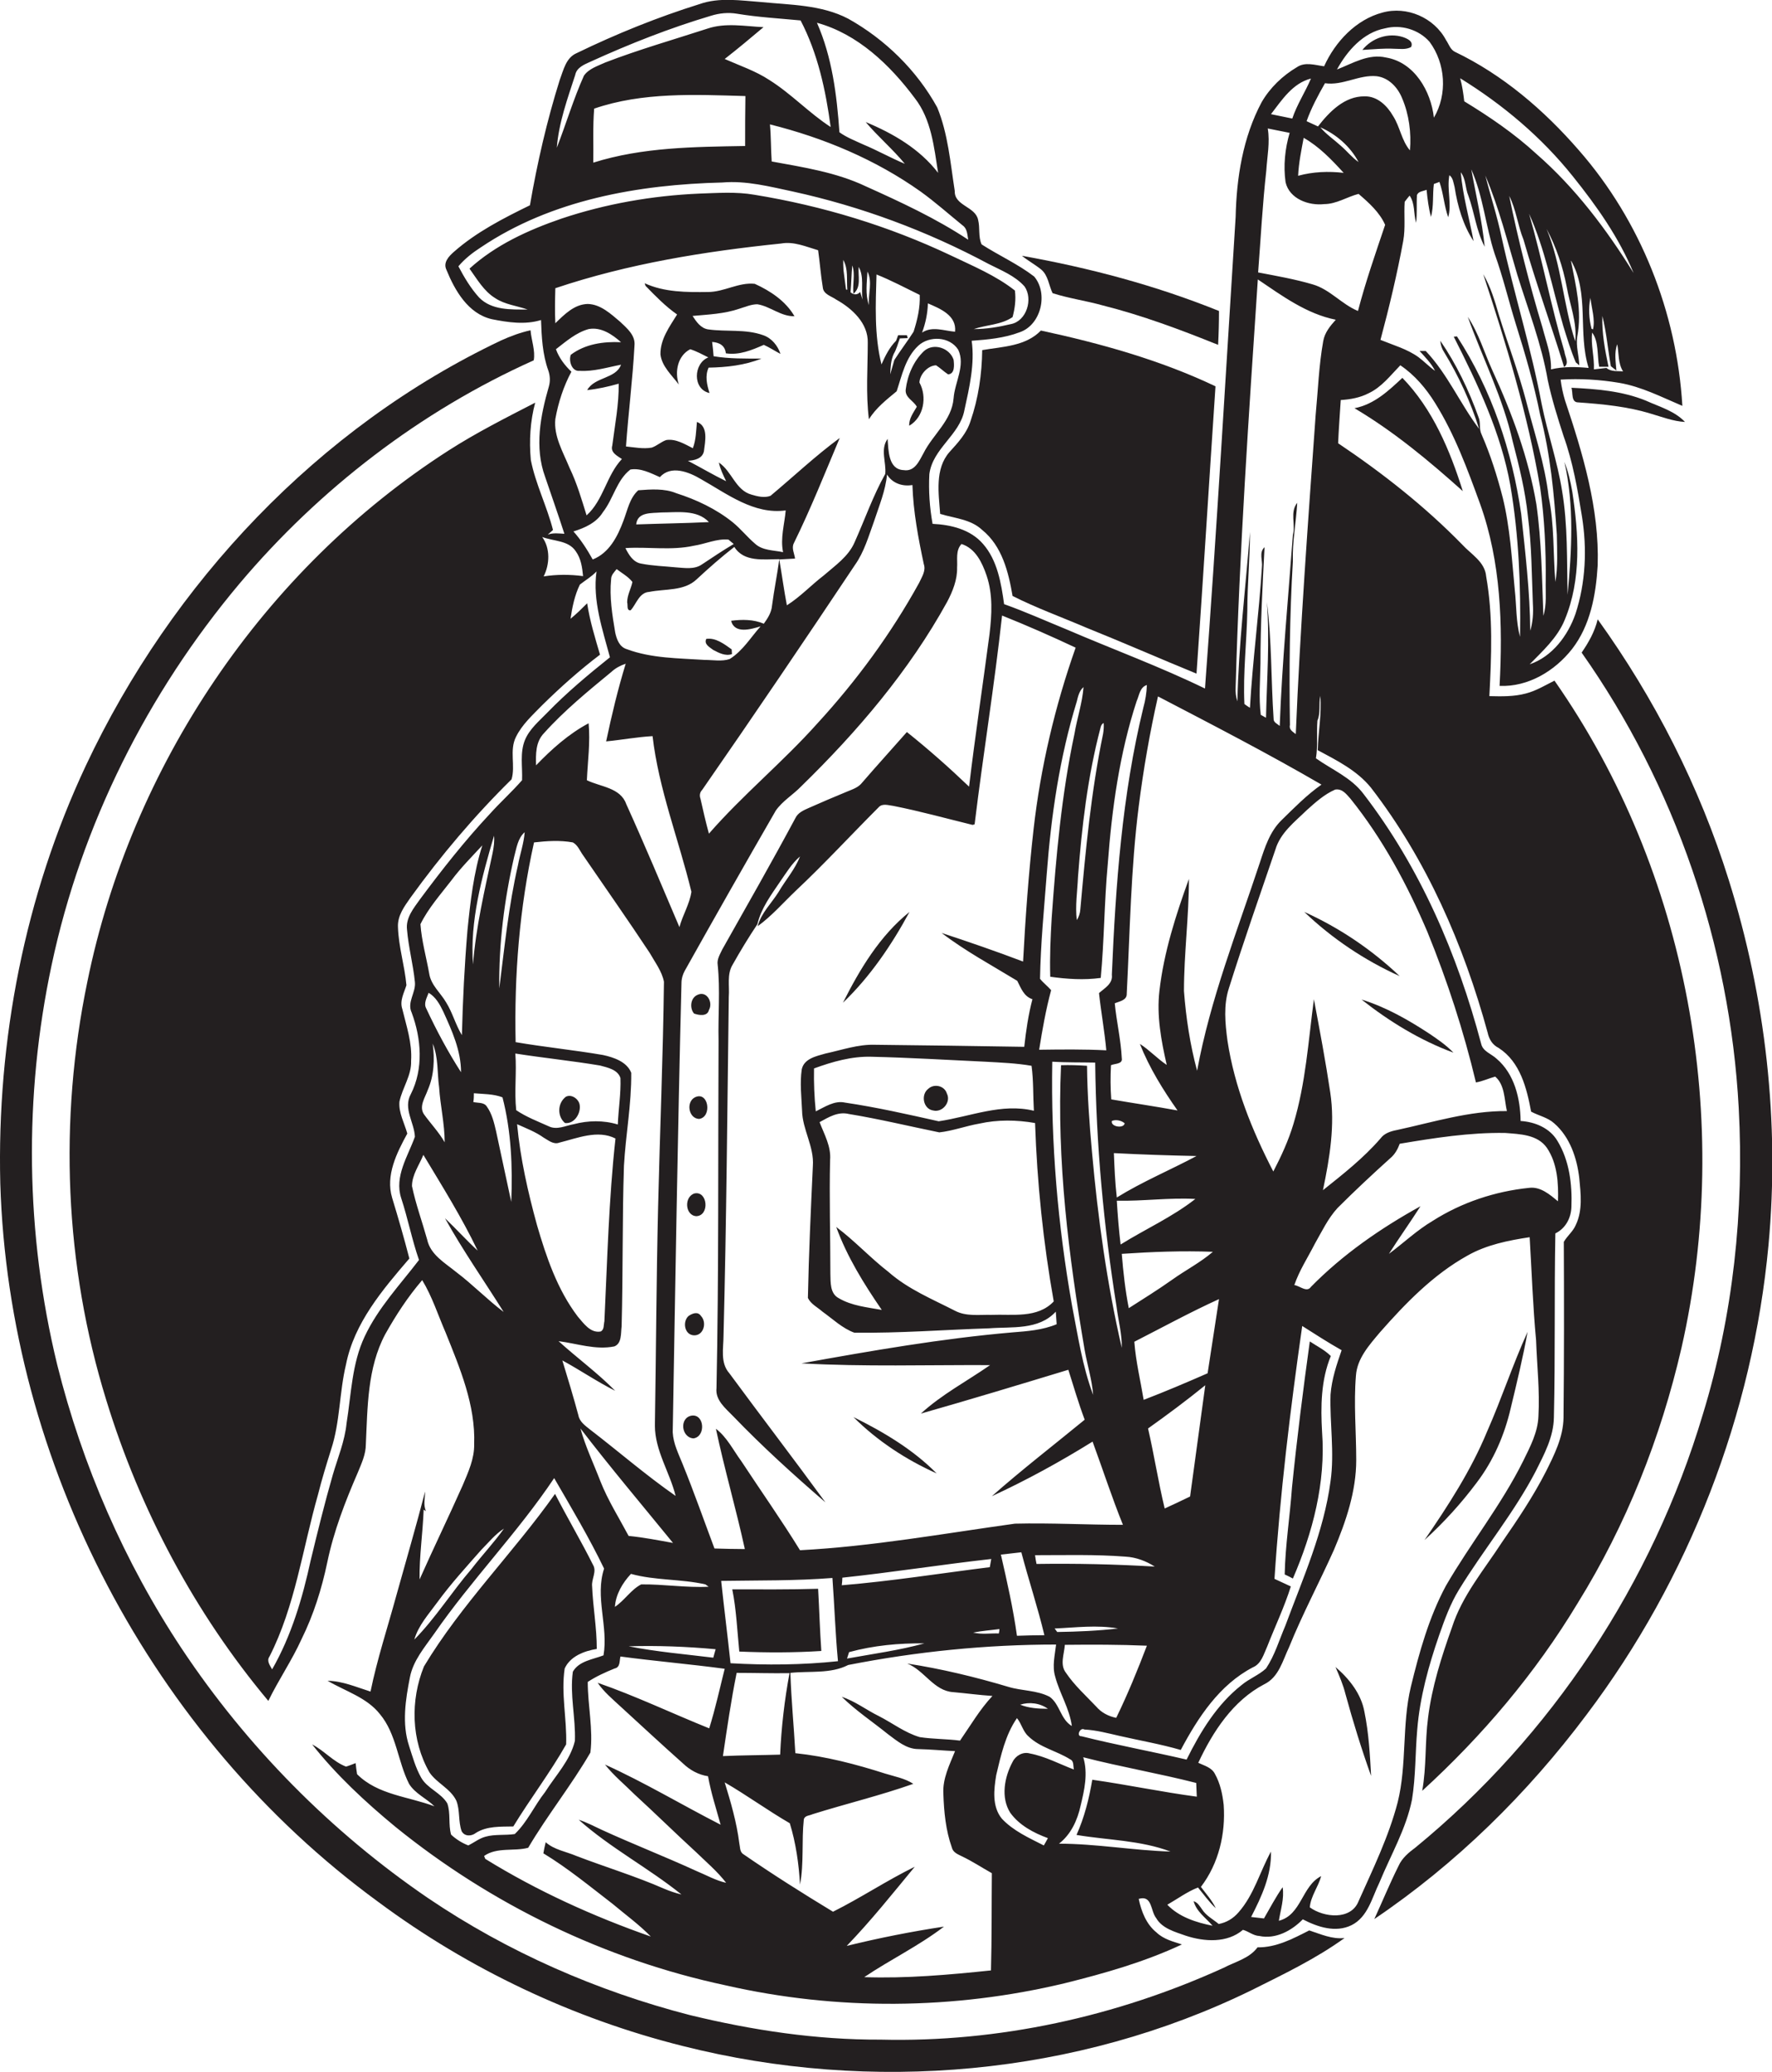 <?xml version="1.0" encoding="utf-8"?>
<!-- Generator: Adobe Illustrator 19.2.0, SVG Export Plug-In . SVG Version: 6.00 Build 0)  -->
<svg version="1.1" id="Layer_1" xmlns="http://www.w3.org/2000/svg" xmlns:xlink="http://www.w3.org/1999/xlink" x="0px" y="0px"
	 viewBox="0 0 606.9 709.5" enable-background="new 0 0 606.9 709.5" xml:space="preserve">
<g>
	<path fill="#231F20" d="M483.6,616.3c1.3-8,1.1-16,1.8-24c0.9-11.1,3.9-21.9,7.5-32.3c1.9-5.4,3.8-10.7,6.8-15.6
		c8.4-13.7,18.8-26.2,26.3-40.6c2.9-5.8,6.1-11.7,6.2-18.4c0.5-21,0.1-42,0.5-63c3.5-1.7,5.4-5.3,5.5-9.1c0.3-7.7-0.7-15.9-4.8-22.6
		c-2.6-4.4-7.7-6.5-12.6-6.8c-0.1-7.7-2.1-16.1-8.2-21.3c-1.8-1.7-4.7-2.5-5.3-5.1c-8.1-30.6-20.9-60.4-40.3-85.6
		c-4.2-5.6-10.8-8.3-16.3-12.2c0.7-4.3,0.2-8.6,0.5-12.9c1.2-2.7,0.4-5.7,1-8.5c0.5,6.2-0.7,12.4-0.9,18.6
		c6.5,3.5,13.4,6.9,18.2,12.8c19.1,24.7,31.8,53.9,40,83.9c0.5,2.3,1.6,4.2,3.8,5.3c7.4,4.8,9.6,13.8,11.1,21.8c2.6,1.4,5.7,2,7.9,4
		c5.4,4.7,7.8,11.9,8.6,18.8c0.5,5.3,1.2,11-1.2,16c-0.9,2.2-2.9,3.7-4.1,5.8c0.1,20.1,0.1,40.1-0.1,60.2
		c-0.1,6.7-3.2,12.8-6.1,18.6c-4.3,8.4-9.6,16.3-15,24.1c-6.1,9.4-13.6,18.2-17.1,29.1c-3.6,10.1-6.9,20.4-8.2,31
		c-1.1,8.3-0.5,16.7-2,25c20.6-18.8,38.8-40.3,53.2-64.2c16.7-26.9,28.5-56.7,35.6-87.5c17.7-77.8,2.3-163-43.5-228.5
		c-3.2,1.6-6.3,3.5-9.8,4.4c-4.1,1.1-8.3,1-12.5,0.9c0.7-13.6,1.3-27.5-1.1-41c-0.4-5-5.2-7.6-8.2-10.9
		c-12.8-13.1-27.3-24.5-42.5-34.7c0.2-4.9,0.6-9.9,0.9-14.8c3.3-0.2,6.6-0.8,9.5-2.3c4.5-2.1,7.5-6.1,10.9-9.6
		c4.9,3.3,8.8,7.9,11.9,12.9c6.7,10.7,11.1,22.7,15.4,34.5c7.2,20,7.8,41.5,6.7,62.4c9.8,0.4,18.9-5.1,24.8-12.6
		c6.3-8.1,8.2-18.6,8.8-28.7c0.6-19.4-5.1-38.3-11.2-56.5c-0.7-2.3-1.2-4.7-1.5-7.1c6.7-0.4,13.4,0,20,1.1
		c7.7,1.3,14.6,4.9,21.7,7.9c-1.9-32-14.3-63.4-35.5-87.6c-11.9-13.7-26-25.8-42.5-33.7c-1.5-0.8-2-2.6-2.9-3.9
		C491.2,6,481.8,2,473.5,4.3c-9.1,2.4-16.2,10-20,18.4c-3.1-0.4-6.5-1.6-9.3,0.3c-4.9,2.9-9.2,7-12.1,12c-6.4,12-8.6,25.8-8.9,39.3
		c-3.4,53.8-6.5,107.7-10.5,161.5c-15.4-7.5-31.5-13.4-47.3-20.2c-7.1-2.9-14.2-6.1-21.5-8.7c-1-7.2-2.3-15-7.2-20.6
		c-4.3-5-11-6.6-17.3-6.9c-1-5.6-1.4-11.3-1.1-17c1.1-8.8,10.4-13.4,12-21.9c1.7-7.8,3.6-15.8,2.5-23.8c5.5-0.4,11.1-0.9,16.4-2.9
		c7.4-2.5,9.9-13.3,5-19.1c-5.6-4.3-12.1-7.2-18-11c-1.2-2.6-0.5-5.7-1.2-8.4c-0.9-4.6-8.2-4.8-8-9.9c-1.5-9.6-2.3-19.6-6-28.6
		c-7-12.7-17.8-23.3-30.5-30.4c-9.2-4.8-19.8-4.7-29.8-5.7c-7-0.5-14.3-1.7-21.1,0.7c-14.4,4.5-28.5,10.2-42.1,16.8
		c-3.7,1.6-4.5,5.8-5.8,9.2c-4.4,14-7.7,28.4-10.2,42.9c-9.2,4.5-18.4,9.2-26.1,16c-1.7,1.5-3.7,3.6-2.5,6.1
		c2.9,7.1,7.4,15,15.5,16.9c5.5,1.1,11.4,2,16.9,0.3c0.2,5.8,0.5,11.8,2.5,17.3c0.6,1.8,0.7,3.6,0.2,5.4c-2.9,10-5,20.9-1.3,31
		c2.2,6.5,4.5,13,6.6,19.5c-1.9-0.1-3.9-0.4-5.7,0.3c0.5-0.4,1.3-1.2,1.8-1.6c-2.1-8.2-6-15.8-7.6-24c-0.6-6.6-0.2-13.3,1.5-19.6
		c-10.1,5.2-20.2,10.3-29.7,16.4c-63.4,40.7-108.7,108.2-123.7,182c-9.8,47.3-7.8,97,6.5,143.2c11.5,37.5,30.3,72.9,55.5,103
		c3.5-7.2,8.1-13.9,11.4-21.2c4.1-8.3,6.9-17.2,8.8-26.3c2.2-10.6,6.1-20.7,10.4-30.6c1.3-3.2,2.8-6.3,2.8-9.8
		c0.6-12.7,0.5-26.1,6.6-37.6c3.7-6.6,7.8-12.9,12.7-18.6c3.4,5.6,5.4,11.9,8,17.9c4.9,12.2,10.3,24.9,9.8,38.3
		c0.1,4.9-2,9.5-3.9,14c-4.8,10.8-10,21.5-14.8,32.3c-0.1-8,1.1-15.9,1.4-23.9l0.8,0.5c-1-2.1-0.3-4.5-0.3-6.7
		c-3.1,11.9-6.5,23.6-9.8,35.4c-3,11-6.6,21.9-8.9,33.1c-4.8-1.5-9.5-3.6-14.7-3.7c6.1,3.6,13.4,5.7,17.9,11.4
		c5.7,6.8,6.1,16.2,10,23.9c2.1,3.4,6,5,8.7,7.7c-9-3.4-19.4-3.9-26.5-11c-0.2-1.3-0.4-2.6-0.5-3.8c-1.1,0.4-2.2,0.9-3.3,1.2
		c-4.4-1.7-7.5-5.5-11.6-7.6c8.3,10.5,18.2,19.7,28.5,28.2c32.8,26.6,71.8,45.5,113.1,54.3c38.1,8.7,78.1,8.4,116.1-0.7
		c13.7-3.4,27.4-7.3,40.2-13.3c-3.1-1-6.3-1.8-8.7-4.1c-3.5-2.8-5.2-7.2-6.1-11.5c4.7-1.4,4,4.1,6,6.6c2.1,3.6,6.5,4.7,10.1,6
		c6.4,2.1,14.2,2.6,19.6-2c1.9,0.5,3.5,2,5.6,2.1c5.6,1.2,11.1-1.8,14.9-5.7c5,2.6,11.2,4.7,16.7,2c5.6-2.8,7-9.4,9.5-14.5
		C476.4,635.1,481.6,626.3,483.6,616.3z M529.8,393.1c3.6,5.3,4,12.1,3.8,18.3c-2.8-2.3-6-5.1-9.9-4.6c-11.7,1.2-23.1,5-33,11.3
		c-5.4,3.2-9.9,7.5-15,11.3c3.5-5.5,7.3-10.8,10.8-16.3c-13.6,7.5-26.6,16.5-37.5,27.6c-1.4,2.1-3.9-0.4-5.7-0.6
		c1.7-5,4.6-9.4,7-14.1c2.4-4.2,4.5-8.7,7.8-12.3c5.8-5.8,11.9-11.5,18-17c1.6-1.3,2.6-3.1,3.3-5c11.9-2,24-3.9,36.1-3.7
		C520.5,388.4,526.6,388.5,529.8,393.1z M455.7,507.3c-2.3,17.3-9.5,33.3-15.5,49.5c-2.1,4.9-3.6,10.1-6.6,14.6
		c-2.5,2.3-5.8,3.5-8.4,5.7c-8.4,6.6-14.1,16-18.8,25.5c-12-2.8-24.1-5-36-8c-1.9,0.1-0.5-3.2,1-2.3c4.1,0.2,8.1,1.3,12.1,2.2
		c7,1.6,14,2.8,20.9,4.8c5.9-11.1,13.2-22.3,24.7-28.3c2.9-1.2,3.7-4.5,4.9-7.1c2.7-6.9,5.9-13.6,8.1-20.6c-1.9-0.9-3.7-1.7-5.6-2.6
		c1.9-29,5.4-57.9,9.5-86.6c4.4,2.8,8.9,5.7,13.5,8.3c-1.7,4.9-3.4,9.9-3.8,15.2C455.4,487.4,457.1,497.4,455.7,507.3z M355,535.6
		c-0.2-1-0.4-2-0.5-3c10.3,0,20.7-0.3,31,0.5c3.6,0.2,7,1.5,10,3.4C382,535.7,368.5,535.4,355,535.6z M357.7,560
		c-3.2,0-6.3,0.1-9.4,0.2c-1.3-9.4-3.4-18.6-5.5-27.8c2.3-0.3,4.7-0.5,7-0.8C352.3,541.1,355.4,550.4,357.7,560z M371.5,462.4
		c0.9,5.1,2.5,10.1,2.9,15.3c-3.7-9.8-5.2-20.2-7.2-30.4c-4.9-27.6-7.3-55.7-6.8-83.7c4.9,0.3,9.8,0.2,14.7,0.3
		c0.3,28,2.9,55.9,7.3,83.5c0.6,4.8,1.9,9.4,1.8,14.2c-5.1-22.1-8.2-44.6-10.2-67.1c-0.9-9.8-1.6-19.6-1.7-29.5
		c-3-0.2-6-0.3-8.9-0.2C361.9,397.5,366,430.2,371.5,462.4z M302,448.6c-5-0.9-10.3-1.4-14.7-4c-3.1-1.6-2.8-5.5-2.9-8.4
		c0-13-0.4-25.9-0.1-38.9c0.4-4.7-2-8.8-3.6-13c3.1-1.7,6.3-3.7,10-2.8c10.4,1.7,20.7,4.2,31,6.3c4.6-0.5,9.1-2.2,13.7-3
		c6.3-1.4,12.8-1.3,19.1-0.2c0.7,20.5,2.8,40.9,6.4,61.1c-5.6,5.9-14.1,4.3-21.4,4.6c-4.1-0.1-8.6,0.6-12.4-1.4
		c-7.8-4-16.1-7.4-22.8-13.3c-6.2-4.8-11.6-10.7-17.9-15.4C290.1,430.4,295.9,439.7,302,448.6z M279.4,380.6
		c-0.5-4.9-0.7-9.8-0.6-14.7c6.3-2.3,12.9-4.2,19.7-4c13,0.3,26,1.1,39,1.7c5.3,0.3,10.6,0.5,15.8,1.4c0.7,5.1,0.5,10.3,0.8,15.4
		c-11-2.7-21.8,2-32.6,3.6c-10.7-2.4-21.3-4.8-32.1-6.4C285.8,376.8,282.5,379.1,279.4,380.6z M380.8,383.9c1.3-0.6,3.3-0.2,4.4,0.8
		C384.9,386.6,380.3,385.9,380.8,383.9z M409.8,395.9c-9,4.8-18.6,8.8-27.3,14.2c-0.6-5.1-0.8-10.2-1-15.2
		C391,395.4,400.4,395.7,409.8,395.9z M383.8,426.2c-0.6-5-1-10-1.3-15c9,0.2,17.9-1.1,26.9-0.6
		C401.5,416.8,392.3,420.9,383.8,426.2z M415.4,428.7c-4.3,3.7-9.4,6.3-14,9.6c-4.8,3.4-9.8,6.5-14.8,9.7
		c-1.2-6.1-1.9-12.4-2.4-18.6C394.6,428.7,405,428.3,415.4,428.7z M391.7,479.4c-1.1-6.6-2.7-13.2-3.2-19.9
		c9.6-4.9,19.1-10.1,29-14.6c-1.3,8.5-2.6,17-3.9,25.4C406.3,473.5,399,476.6,391.7,479.4z M412.8,474.4
		c-1.7,12.7-3.5,25.4-5.2,38.1c-2.9,1.4-5.8,2.8-8.7,4.1c-2.2-9.1-3.6-18.3-5.7-27.4C399.8,484.5,406.4,479.6,412.8,474.4z
		 M382.9,557.7c-6.9,0.8-13.8,1.1-20.8,1.2c-0.2-0.3-0.7-0.9-0.9-1.2C368.4,557.4,375.7,556.4,382.9,557.7z M364.7,563.3
		c9.4-0.1,18.7-0.1,28.1,0.3c-3.2,8.4-6.6,16.7-10.5,24.7c-2.6-0.5-5.1-1.8-6.8-3.8c-3.6-3.8-7.5-7.3-10.4-11.6
		C362.9,570.1,364.5,566.5,364.7,563.3z M462.5,273.5c11.1,13.8,19.5,29.5,26.4,45.7c6.8,16.7,12.4,33.9,16.6,51.5
		c2.3-0.4,4.4-1.4,6.6-2c3.3,2.8,3.1,7.8,4,11.8c-12.9-0.1-25.2,3.8-37.7,6.5c-2.1,0.4-4.3,1.1-5.6,2.9
		c-5.8,6.7-12.8,12.2-19.7,17.7c2.3-11,4.2-22.3,2.5-33.5c-1.6-10.7-3.6-21.3-5.6-31.9c-1.9,14.3-2.8,28.8-7,42.7
		c-1.7,5.7-4.2,11.1-6.9,16.3c-7.3-14.1-13.3-29-15.7-44.8c-0.8-6-1.4-12.2,0.5-18c5-15.9,10.5-31.6,15.9-47.4
		c1.7-5.8,6.6-9.5,10.7-13.5c3-2.7,6.1-5.5,9.8-7.1C459.8,270,461.2,272.1,462.5,273.5z M535.5,149.3c3.2,8.9,4.8,18.2,6.3,27.5
		c1.8,11.1,1.3,22.7-2.2,33.4c-2.6,7.5-8,14.7-15.7,17.3c4.5-4.6,9.5-9.1,12-15.2c5.8-13.9,4.8-29.4,2.6-43.9
		c-0.6-3.5-1.4-6.9-2.7-10.2c3.4,14.9,2.5,30.3,1.1,45.5c-0.3-11.9,0.1-23.8-1.9-35.6c-1.6-10.1-5-19.8-7-29.8
		c-3.6-19.2-9.5-37.9-13.7-57c-1.5-7.2-3.8-14.2-5.6-21.2c4.7,11,7.6,22.7,11,34.1c3.7,11.9,8.3,23.7,10.4,36
		C531.5,136.8,533.5,143.1,535.5,149.3z M531.2,126.5c0.2-4.9-1.7-9.6-2.9-14.3c-4.5-14.9-8.3-29.9-11.4-45.1
		c2.4,4.7,2.9,10.1,4.9,15c4.2,14.7,9.4,29,13.9,43.6c1.9-1.3,0.3-3.5,0.1-5.3c-4.6-15.6-7.6-31.6-12.1-47.2
		c5.5,12.2,8,25.6,11.7,38.4c1.3,4.2,2.6,8.5,4.3,12.5l1.2,1c-0.1-3.3-1.2-6.5-0.7-9.8c1.7-8.8-0.5-17.6-2.2-26.2
		c6.5,11.3,2.3,24.9,6.1,36.9C539.8,125.6,535.4,125.5,531.2,126.5z M529.7,78.4c3.3,6.2,5.6,13,6.9,19.9c1.1,6.2,3.6,12.2,2.9,18.6
		C535.4,104.3,534.8,90.7,529.7,78.4z M544.7,102c0.4,3.5,1.7,7.4,0.9,10.8l-0.5-0.2C544.2,109.2,544,105.5,544.7,102z M550.2,126
		c-1.4,0.2-2.8,0.3-4.3,0.5c0.2-4.2-1.1-8.4-0.6-12.6c2.3,3,1.7,7.9,2.4,11.7c1.1,0,2.1,0,3.2,0c-1.2-5.7-2.3-11.5-2.1-17.4
		c1.4,5.6,1.9,11.5,2.9,17.2c0.6,0.5,1.3,1,1.9,1.5c-0.2-3-0.8-6.1,0.3-9c0.6,3.1,0.2,6.5,2,9.3C554.1,127,551.8,127.4,550.2,126z
		 M538.7,60.4c8.2,10.2,15.8,21,20.8,33.1c-9.3-15-20-29.2-33.3-40.8c-7.5-6.9-16-12.7-24.7-18c-0.3-2.7-0.7-5.3-1.4-7.9
		C514.7,35.8,528,47,538.7,60.4z M496.4,60c1.3,0.9,1.4,2.7,1.8,4.1c1,6.5,2.9,13,6.5,18.5c-1.5-7.9-3.7-15.6-4.4-23.6
		c1.8,2.3,1.5,5.4,2.6,8c2.1,5.8,2.7,12,5.6,17.5c-0.9-8.9-3-17.7-4.6-26.5c4.1,9.2,4.9,19.4,8,28.9c2.9,8,4.8,16.2,7.3,24.2
		c3.2,10.2,6.2,20.5,8.3,31c3.5,13.4,4.8,27.2,5.7,41c0.1,5.4,0.4,10.9-0.5,16.2c-0.8-9.7-0.3-19.6-2.3-29.2
		c-1.3-11.3-5-22.1-7.8-33.1c-2.6-9.8-6.2-19.3-9.2-29c-1.4-4.8-2.8-9.7-5.4-14.1c7.9,24,15.3,48.2,19.5,73.1
		c1.5,10.6,2,21.3,1.9,31.9c-0.1,4,0.4,8.1-0.8,12c-0.5-12.7-0.6-25.5-2.4-38.2c-2.7-15.9-8.3-31.1-15-45.7
		c-2.8-6.1-4.7-12.8-8.5-18.5c5.1,14.2,12.1,27.8,15.4,42.7c2.2,8.4,4.3,16.9,5.2,25.6c1.3,10,1.3,20,1.7,30c0.2,3.1,0,6.2-0.9,9.2
		c-0.1-13.4-1.7-26.7-3.1-40c-3.1-21.5-10.1-42.5-22-60.8c-0.3,0-0.8,0.1-1.1,0.1c8.2,16.2,16.2,33,19.4,51
		c2.9,17.1,3.6,34.5,3.3,51.8c-1.4-5.2-1.2-10.7-1.8-16.1c-1-10.6-1.6-21.2-4.1-31.5c-1.9-7.4-4.2-14.7-7.3-21.8
		c-0.9-1.8-0.2-4-1-5.8c-3.3-9.2-7.6-18.2-13.1-26.2c0.1,1.4,0.5,2.7,1.3,3.9c5,8.2,9.1,17.1,12,26.3c-6.5-8.6-10.8-18.8-18.3-26.7
		c-0.5,0-1.5,0-2.1,0c1.9,2.1,4,4.2,5.3,6.8c-2-1.4-3.7-3.2-5.7-4.7c-3.9-2.8-8.6-4.1-13-5.9c3-11.2,5.7-22.5,7.8-33.9
		c0.8-4.4,0.2-9,0.5-13.4c0.4-0.5,1.2-1.6,1.7-2.1c1.9,2.8,1.3,6.2,2.2,9.3c0.4-3.1,0.1-6.3,0.3-9.5c0.5-1.3,2.1-1.3,3.3-1.8
		c0.3,3.1,0.7,6.3,1.5,9.3c1-3.7,0.5-7.6,1-11.3c0.5-0.2,1.5-0.5,1.9-0.7c1.4,4,1.6,8.2,3,12.1C497.3,69.9,495.5,64.9,496.4,60z
		 M474.4,9.7c5.4-1.4,11.5,0.4,15.2,4.6c5.5,7.4,6.2,18,1.5,26c-1-9.1-6.7-19-16.4-20.6c-6-1.4-11.4,2-16.8,4.1
		C461.4,17.4,466.9,11.1,474.4,9.7z M453.8,28.5c6.1,0.9,11.7-3,17.7-2.4c4.1,0.5,7.2,3.8,8.7,7.5c2.4,5.6,3.2,11.9,2.7,17.9
		c-2.9-3.4-3.4-8.1-5.8-11.8c-2-3.5-5.4-6.8-9.7-6.7c-6.9-0.1-12.1,5.3-16,10.3c-1.3-0.6-2.6-1.2-3.9-1.8
		C449.1,37,451.4,32.7,453.8,28.5z M459.2,49.9c-2.3-2.1-5-3.9-7-6.3c5.5,2.4,10.3,6.6,13.1,11.9C463,53.9,461.3,51.7,459.2,49.9z
		 M460.2,59.2c-5.2-0.6-10.5-0.4-15.6,1c0.2-4.4,1.1-8.7,1.9-13C451.8,50.2,456.1,54.7,460.2,59.2z M449,26.9
		c-2,4.7-4.8,8.9-6.4,13.7c-2.5-0.5-4.9-1-7.3-1.5C439,34.3,442.7,28.5,449,26.9z M433.7,58.4c0.3-4.8,1.3-9.6,0.5-14.4
		c2.5,0.5,5,1,7.5,1.5c-1.6,5.4-2.2,11.3-1.4,16.9c1.3,5.7,7.9,8.1,13.2,7.5c4.2,0,7.9-2.5,11.8-3.5c3.5,3,7.2,6.3,9.1,10.6
		c-3.3,9.8-6.7,19.5-9.3,29.5c-5.6-2.3-9.6-7.4-15.5-9.1c-6.1-1.8-12.4-2.9-18.7-4.1C431.8,81.6,432.4,70,433.7,58.4z M423.2,235.3
		c1.3-46.6,4.5-93.1,7.6-139.6c8.3,5.6,16.7,11.8,26.7,13.8c-1.9,2.1-3.8,4.4-4.3,7.3c-1.5,8.4-1.8,17-2.6,25.4
		c-2.6,36.4-5.3,72.8-6.8,109.2c-1-0.8-2.4-1.5-2-3.1c-0.3-18.7-0.1-37.4,1-56.1c-0.2-6.7,1.1-13.3,1.5-20c-2.6,3.2-0.5,7.4-1.5,11
		c-1.6,21.8-3.7,43.6-4.5,65.4c-0.8-0.7-2.2-1.2-2.1-2.5c-0.9-13.3-0.6-26.7-2.3-39.9c1,13.2,0,26.4-0.3,39.6
		c-0.4-0.2-1.3-0.7-1.8-1c-0.7-5.9-0.2-11.8-0.1-17.6c0-13.3,0.7-26.5,1.4-39.8c-2,1.8-0.6,4.6-0.9,6.8c-1,16.1-3.2,32.1-4.1,48.2
		c-0.5-0.3-1.4-0.9-1.9-1.3c-0.5-10.7,0.8-21.3,1-31.9c0-9,0.9-18,0.9-27c-1.5,19.3-3.9,38.6-4.3,58
		C423.3,238.7,423.1,237,423.2,235.3z M452.6,268.7c-5,3.5-9.3,7.9-13.7,12.2c-4,3.9-5.7,9.3-7.4,14.5c-7.8,23.6-17,46.8-21.5,71.3
		c-2.4-8.9-3.8-18.1-4.5-27.3c0-12.8,1.7-25.6,1.7-38.4c-4.5,12.4-8.6,25.2-10.1,38.3c-1,8.5,0.6,17.1,2.5,25.4
		c-3.3-2.2-5.9-5.1-9.2-7.2c3.2,8.1,7.9,15.7,12.9,22.8c-7.6-1.4-15.2-2.5-22.7-3.8c-0.3-3.9-0.3-7.8-0.1-11.7
		c1.2-0.6,4.1-0.3,3.7-2.4c-0.3-6.3-1.8-12.5-2.4-18.8c1.6-0.7,4.2-1,4.1-3.3c1.1-21.4,1.4-42.8,4.1-64.1
		c1.6-12.7,3.8-25.3,6.6-37.7C415.4,248.3,434.2,258,452.6,268.7z M378,247.6c0.1,1.2,0,2.5-0.2,3.7c-4.1,19.8-6,40-7.8,60.2
		c-0.1,1.3-0.5,2.5-1.2,3.6c-0.6-4.9,0.2-9.8,0.4-14.7c1.3-17.2,3.3-34.4,7.7-51.1C377.1,248.4,377.4,247.9,378,247.6z M371.1,235.3
		c-0.4,5.4-2.2,10.6-3.1,16c-4.4,20.7-6.3,41.8-7.8,63c-0.4,6.7-0.7,13.4-0.5,20.2c5.7,0.8,11.6,1.2,17.3,0.4
		c1.2-12.9,1.2-26,2.4-39c1.4-18.8,4-37.8,9.9-55.8c0.9-2,1.1-4.8,3.5-5.5c-0.1,2.6-0.5,5.2-1.2,7.7c-7.3,29.9-9.5,60.8-10.8,91.5
		c0.4,3.1-2.5,4.6-4.4,6.3c0.7,6.5,1.9,13,2.5,19.6c-7.7-0.4-15.4-0.3-23-0.2c1.1-6.9,2.3-13.7,4.1-20.4c-1.2-1.4-2.7-2.5-3.8-3.9
		c0.2-12,1.4-24,2.3-35.9c1.5-20,4.4-39.9,10.3-59.1C369.2,238.6,369.6,236.6,371.1,235.3z M324.4,206.1c1.9-3.6,3.5-7.6,3.4-11.7
		c0.2-2.7-0.6-5.8,1.5-8.1c4.8,1.5,7.1,6.4,8.6,10.8c2.2,6.5,1.8,13.4,1,20.1c-2.3,17.4-4.9,34.7-7,52.2
		c-6.8-6.5-13.9-12.8-21.3-18.7c-5.1,5.8-10.3,11.5-15.3,17.3c-1.3,1.7-3.3,2.3-5.2,3.1c-4.4,1.8-8.8,3.7-13.1,5.6
		c-1.8,0.8-3.7,1.6-4.6,3.5c-8.1,15.1-16.6,30-25,44.9c-0.8,1.7-1.9,3.4-1.6,5.3c0.9,8.6,0.1,17.3,0.3,26
		c-0.2,39.7,0.1,79.3-0.7,118.9c-0.5,4.2,3.1,7,5.7,9.7c10,10.4,20.7,20.1,31.6,29.5c-10.8-14.8-22-29.4-32.9-44.2
		c-3.2-3.6-2-8.6-2-12.9c1-38.7,1.3-77.3,1.8-116c0.3-3.7-0.7-7.7,1.3-11c2.7-4.8,5.5-9.4,8.5-13.9c1.3-5.5,4.7-10,7.8-14.6
		c2.1-3,4-6.2,6.8-8.6c-1.7,4.4-4.9,8-7.3,12.1c-2.4,3.9-6,7.2-7.2,11.8c4.8-3.5,8.7-8,13-12.1c9.8-9.2,18.9-19.1,28.4-28.6
		c1.3-1.5,3.4-0.7,5.1-0.5c9.1,1.8,18.1,4.3,27.1,6.5l0.7-0.2c2.9-23.9,6.8-47.6,9.4-71.5c8.5,3.4,16.9,7.1,25.2,11
		c-7.1,20.1-12,41-14.4,62.1c-1.7,15.1-2.8,30.3-3.6,45.4c-9.2-3.5-18.5-6.7-27.9-9.8c8.1,6.2,17.2,11.1,25.9,16.4
		c1.3,2.5,2.2,5.3,5.2,6.3c-1.4,5.3-2.2,10.8-2.8,16.3c-17-0.3-34.1-0.5-51.1-0.7c-5.8-0.2-11.4,1.8-17,3c-3.1,0.9-7.3,1.7-8.1,5.4
		c-0.7,4.7-0.1,9.4,0.1,14.1c0.1,6.5,4.2,12.4,3.7,19c-0.7,15.1-1.4,30.1-1.7,45.2c1,2.1,3.3,3.2,5,4.7c3.5,2.5,6.8,5.7,10.9,7.2
		c15.4,0.2,30.8-1,46.2-1.5c7.8-0.6,16.9,0.7,22.8-5.7c0.1,1.4,0.2,2.8,0.3,4.3c-4.8,2-10,2.4-15.2,2.8
		c-24.3,2.1-48.3,6.3-72.2,10.6c21.5,1.2,43.1,0.5,64.6,0.6c-7.9,5.5-16.5,10-23.7,16.6c16.9-4.8,33.7-9.9,50.5-15
		c1.8,5.7,3.5,11.5,5.6,17.1c-10.6,8.7-21.5,17.1-31.8,26.2c11.9-5.5,23.4-11.8,34.5-18.7c3.5,9.5,6.6,19.1,10.4,28.5
		c-12.3,0-24.7-0.7-37-0.4c-24.5,3.4-48.9,7.8-73.6,9.1c-6.4-10.4-13.4-20.3-20.1-30.5c-2.8-3.8-4.9-8.2-8.7-11.1
		c2.9,13.8,6.9,27.4,9.9,41.2c-3.5,0-6.9-0.1-10.4-0.2c-3.6-9.6-7-19.3-10.9-28.9c-1.4-3.5-3.2-7-3.4-10.9
		c0.9-51.3,1.7-102.6,3-153.9c0-1.4,0.4-2.8,1.1-4.1c10.3-18.4,20.7-36.7,31.2-54.9c2.3-3.3,5.9-5.4,8.7-8.3
		C293.7,250.5,311.4,229.7,324.4,206.1z M288.3,542.9c0.1-0.6,0.2-2,0.2-2.6c17-1.8,34-4.5,51-6.4c-0.1,0.7-0.4,2.1-0.5,2.8
		C322.2,538.8,305.3,541.5,288.3,542.9z M316.6,562.8c-8.7,2.4-17.7,3.6-26.5,5.2c0.2-0.5,0.5-1.7,0.7-2.2
		C299.2,563.5,307.9,562.7,316.6,562.8z M342.3,557.9c0,0.4-0.1,1.1-0.2,1.5c-2.9-0.1-5.9,0.4-8.8-0.3
		C336.3,558.5,339.3,558.3,342.3,557.9z M250.2,569.6c-1-9.4-2.2-18.8-3.2-28.2c12.7-0.2,25.5,0,38.1-1c0.7,9.5,1,19,1.9,28.5
		C274.8,570.2,262.5,570.3,250.2,569.6z M270.4,573c-1.7,9.2-2.8,18.5-3.2,27.9c-6.5,0.2-13,0.2-19.6,0.5c1.4-9.5,2.8-19.1,4.7-28.5
		C258.3,572.9,264.4,573.1,270.4,573z M191.3,459.3c6.3,0.8,12.7,3.1,19.1,1.8c2.6-1,2.2-4.5,2.5-6.8c0.5-18.4,0.2-36.8,0.8-55.1
		c0.6-10.6,2.6-21.1,2.5-31.8c-1.5-3.8-6-5.3-9.7-6.1c-9.9-1.7-20-2.7-29.9-4.4c-0.5-22.9,1.3-46,6.3-68.4c4.4-0.5,8.9-0.8,13.3,0
		c1.7,0.9,2.4,2.9,3.5,4.4c7.6,11.1,15.4,22.2,22.8,33.4c1.8,3.2,4.2,6.3,4.9,9.9c-0.3,25.7-1.4,51.4-2,77c-0.6,25-0.7,50-1.1,75
		c0,8.6,5.1,16,7.1,24.1c-10.2-7.1-19.5-15.2-29.4-22.8c-1.6-1.3-3.5-2.6-3.9-4.8c-1.7-6.3-3.6-12.6-5.5-18.8
		c6.1,3.3,11.9,7.3,18.1,10.4C204.7,470.2,197.7,465.1,191.3,459.3z M176.5,360.8c9.6,1.5,19.4,2.5,29,4.1c2.6,0.7,6.1,1.4,7,4.3
		c0.2,5.3-0.7,10.6-0.9,15.9c-4.9-1.5-10.2-1.4-15.1-0.1c-2.8,0.5-5.8,2.1-8.6,0.7c-3.8-1.7-7.7-3.2-11.1-5.5
		C176.1,373.8,177,367.2,176.5,360.8z M148.2,357.4c2,4.8,1.5,10,2.2,15c0.4,6.3,1.9,12.5,1.9,18.8c-2-3.5-4.8-6.4-7.1-9.6
		c-1.8-2.7,0.4-5.7,1.3-8.3C148.7,368.3,148.9,362.7,148.2,357.4z M146,345.4c-1-1.8,0.2-3.7,0.8-5.4c2.4,1.4,3.8,3.9,5,6.4
		c3,6.6,6.1,13.4,6.1,20.8C153.4,360.2,149.5,352.9,146,345.4z M152.8,343.3c-1.9-3.3-5.2-5.9-5.8-9.9c-1-5.6-2.6-11.2-3-16.9
		c2.7-5.5,6.9-10.2,10.6-15c3.2-4.3,7-8.1,10.6-12c-3,9.4-4.1,19.3-5.1,29.1c-1,11.9-1.6,23.9-1.9,35.9
		C156,350.9,155,346.8,152.8,343.3z M169.2,286.2c0.2,2-0.1,4-0.5,6c-2.7,12.6-5.7,25.2-6.7,38.1C160.9,315.4,165,300.5,169.2,286.2
		z M162.3,374.4c3.3,0.3,6.7,0.2,9.8,1.4c3,11.6,3.5,23.8,3,35.8c-1.7-8.1-3.5-16.1-5.2-24.2c-0.7-3-1.4-6-3.2-8.5
		c-1-1.5-3.1-1.1-4.6-1.5C162.3,376.6,162.3,375.1,162.3,374.4z M171,338.5c-0.2-15.2,1.7-30.3,5.1-45.1c0.8-2.9,1.2-6.3,3.6-8.4
		c-0.3,3.9-1.6,7.5-2.3,11.3C174.2,310.2,172.8,324.4,171,338.5z M186.2,389.6c1.6,0.9,3.4,2.5,5.4,1.7c6.1-1.5,13.1-4.5,19.2-1.4
		c-2.3,20.8-2.8,41.7-3.8,62.6c-0.3,1.2,0,2.9-1.3,3.5c-3.5,0.6-5.8-2.8-7.8-5.1c-7-9.2-10.8-20.4-14-31.4
		c-3.1-11.3-5.7-22.8-6.8-34.5C180.2,386.4,183.4,387.6,186.2,389.6z M268.2,189.1c-3.2-0.7-7-0.5-9.6-2.9c-2.7-2.3-4.9-5.1-7.6-7.3
		c-5.7-4.6-12.5-7.8-19.4-10c-4.1-1.7-8.7-1.3-13-1c-3,2.7-3.7,6.9-5.1,10.5c-2,5.4-4.9,11-10.5,13.2c-1.9-3.4-4-6.7-6.6-9.6
		c3.9-1.2,7.9-3,10.1-6.6c3.6-4.6,4.7-11,9.4-14.6c3.5-0.6,6.9,1.2,10.1,2.6c3.8-4.2,9.9-1.8,14.1,0.7c8.9,5,18.1,12.2,29,10.7
		C268.7,179.5,267.2,184.3,268.2,189.1z M237.6,186.9c4-0.6,7.9-2.5,11.9-2.1c0.5,0.4,1.4,1.2,1.8,1.5c-3.7,2.2-7.3,4.6-10.9,7
		c-2.6,1.8-5.9,1.2-8.9,1c-4-0.4-8-0.5-12-1.3c-2.7-0.5-4.2-3.1-5.3-5.3C222,187.2,229.9,188.6,237.6,186.9z M217.9,179.6
		c0.4-4.4,5.4-3.8,8.6-4.1c5.4,0,12.2-1.1,16.3,3.3C234.5,179.2,226.2,179.3,217.9,179.6z M209.3,198.4c0-1.5,1.1-2.5,1.9-3.5
		c1.8,1.4,3.9,2.5,5.4,4.4c-0.5,2.4-1.8,4.5-1.8,7c0.3,0.8-0.3,2.9,1.2,2.7c2-2.2,2.9-6.1,6.4-6.3c5.4-1.1,11.9-0.2,16.2-4.3
		c4.2-3.9,8.4-7.6,12.9-11.1c3.3,5.3,10.1,4.2,15.4,4.2c-0.7,5.3-1.8,10.6-2.5,16c-0.2,2.3-1.5,4.3-2.8,6.1c-3.5-1.5-7.4-1.5-11.2-1
		c1.2,4.6,6.8,2.9,10.1,1.9c-3.4,3.8-6.1,8.4-10.6,11.2c-2.7,0.9-5.7,0.3-8.5,0.3c-9-0.6-18.2-0.5-26.8-3.7
		c-2.5-0.8-3.4-3.4-3.9-5.7C209.7,210.6,208.7,204.5,209.3,198.4z M292.8,193.5c3.2-4.5,4.7-9.9,6.6-15.1c1.7-5.2,3.9-10.4,4.4-15.9
		c1.8,3,5.3,4.2,8.7,3.6c0.3,9.2,2,18.2,3.9,27.1c0.8,2.3-0.7,4.4-1.6,6.4c-9.6,17.4-21.4,33.5-34.9,48.2
		c-11.8,13.2-25.5,24.4-37.1,37.7c-1.1-4-2-8-2.9-12c-0.4-1.1-0.2-2.2,0.6-3C258.2,245,275.6,219.3,292.8,193.5z M209.4,230.1
		c1.4-1.3,3.1-2.2,4.9-2.8c-2.7,8.8-4.8,17.6-6.7,26.6c5.3-0.5,10.5-1.5,15.9-1.8c2.1,18.2,9,35.5,13.3,53.3c-0.6,4.2-3,8-4.1,12.1
		c-6-14.1-11.9-28.2-18.2-42.1c-2-5.7-8.8-5.9-13.5-8.2c0.3-6.5,1.2-13,0.6-19.5c-6.8,3.6-12.7,8.9-18,14.4c-0.1-3.8-0.2-8,2.7-11
		C193.3,243.3,201.4,236.7,209.4,230.1z M230.5,528.4c-5-0.9-10.1-1.9-15.2-2.4c-3.3-6.2-7.1-12.2-9.7-18.8c-2.3-6-5.1-11.8-6.8-18
		C209,502.5,219.9,515.4,230.5,528.4z M216.1,539c8.3,2.3,17.1,1.7,25.5,3.6l1.1,0.8c-7.7,0.4-15.4-0.9-23.1-0.8
		c-3.5,1.8-5.7,5.5-9,7.7C210.9,546,213.2,542.1,216.1,539z M245.1,564.8c-0.3,0.9-0.5,1.9-0.8,2.9c-9.7-1.2-19.4-2-29-3.9
		C225.2,563.5,235.2,563.9,245.1,564.8z M329.7,77.2c1.6,1.1,1.6,3.2,1.9,4.9c-11-7.3-23.1-12.9-35.1-18.3
		c-10.1-4.8-21.3-6.5-32.2-8.5c-0.3-4.2-0.2-8.5-0.6-12.7c18.4,4.6,36.1,12,51.6,23C320.3,69.2,324.9,73.3,329.7,77.2z M313.3,33.6
		c5.7,7.3,6.6,16.8,8,25.6c-6.3-8.2-15.4-13.5-24.8-17.4c4.2,5,9.3,9.3,13.4,14.3c-4.8-2-9.4-4.6-14.2-6.6c-2.8-1.3-5.7-2.4-8.2-4.2
		c-0.9-12.8-2.5-25.7-7.7-37.5C293.7,11.6,304.8,22.2,313.3,33.6z M197,25.7c0.5-2.6,3.1-3.6,5.3-4.6c13.4-6.1,27.1-11.5,41.2-15.7
		c2.9-0.9,5.9-1.2,8.9-0.7c7.2,1.2,14.5,1.6,21.8,2.3c5.9,11.3,8.6,23.9,10.3,36.5c-7.4-4.8-13.5-11.4-21-16.1
		c-4.7-3.1-10.1-4.9-15.3-7.2c4.5-3.5,8.9-7.2,13.3-10.9c-6.4-0.3-13-1.6-19.2,0.5c-11.7,3.8-23.6,7.2-35,11.6
		c-2.6,1.2-5.6,2.1-7.3,4.5c-3.6,8-6.1,16.5-9.3,24.7C191.4,41.9,194.4,33.7,197,25.7z M203.5,37.2c16.6-5.7,34.5-4.8,51.8-4.3
		c-0.1,5.7-0.1,11.4-0.1,17.1c-17.4,0.3-35.2,0.4-52,5.7C203.3,49.5,203,43.3,203.5,37.2z M160.8,92c2.6,3.6,4.9,7.7,8.8,10.1
		c3.3,2.2,7.4,2.6,11.1,3.9c-5.7,0-12.3,0.3-16.6-4.1c-2.9-3.2-5.1-6.9-7.1-10.7c2.2-2.6,4.9-4.7,7.7-6.5
		c24.2-16.3,54-21.5,82.7-22.2c8.2-0.7,16.2,1.4,24.2,3.1c23.3,5.1,45.9,13.5,67,24.8c4.3,2.2,9,4,12.3,7.7c3,4.3,0.7,11.9-4.7,12.9
		c-4.2,1-8.4,1.7-12.7,1.7c4.4-1.5,9.3-1.4,13.3-4.1c0.8-3,1.2-6,0.8-9.1c-6.6-5.2-14.4-8.4-21.9-12c-21.3-10.1-44-17-67.3-20.8
		c-6.3-1.1-12.6-0.6-18.9-0.4c-16.1,0.7-32.1,3.5-47.3,8.6C180.9,78.8,169.7,83.9,160.8,92z M327.1,113.6c-3.8-0.3-7.8-2-11.3,0.3
		c1.2-3.2,1.9-6.6,2-10C322,105.7,327.7,108,327.1,113.6z M310.6,114.8c-0.8,0-2.3,0-3,0c-0.2,0.5-0.5,1.4-0.7,1.9
		c-2.3,2.3-3.7,5.2-5,8.1c-2.5-10-2-20.5-1.7-30.8c5,2,9.9,4.6,14.8,7c0.2,4.3-0.8,8.5-2.1,12.6c-2.1,3.3-4.5,6.4-6.6,9.7
		c-0.5,1.6-0.9,3.3-1.4,4.9c0.1-2.4,0.2-4.8,1.2-7c1-1.7,1.4-3.5,2.1-5.3c0.7,0,2-0.1,2.7-0.1L310.6,114.8z M297.6,104.5
		c-1.3-3.7-0.7-7.7-0.5-11.5C298.9,96.5,297.3,100.7,297.6,104.5z M292.3,100.6c2.8-2.3,1.5-6.1,1.8-9.2c1.9,3.4,0.8,7.5,1.3,11.2
		c-0.2-0.6-0.6-2-0.8-2.6c-1,1.1-2.2,1-3.3,0.1c0.3-3.1,0.3-6.2,0.6-9.2C293,94,291.9,97.4,292.3,100.6z M290.2,99.2l-0.4,0
		l-0.1-0.5c-0.3-2-0.5-4-0.8-6.1c-0.1-1.2-0.1-2.4-0.1-3.6C290.6,92.2,289.9,95.8,290.2,99.2z M190.2,98.7
		c25-8.4,51.1-12.6,77.3-15.3c4.4-0.8,8.6,1.1,12.7,2.3c0.6,4.2,0.9,8.5,1.6,12.7c0.2,2.4,2.9,3,4.6,4.2c5.4,3,11,8.1,10.8,14.8
		c0,8.7-0.7,17.5,0.4,26.2c2.4-3.9,6-6.7,9.5-9.6c1.8-5.4,3-11.5,7.4-15.6c3.8-3.5,10.8-3.2,13.7,1.4c2.5,5.4-1.2,11.1-1.6,16.6
		c-0.6,7.6-7.1,12.4-10.3,18.8c-1.5,2.7-3,6.4-6.8,5.8c-5.3-0.2-5.2-6.8-5.5-10.7c-2.6,3.6-0.4,8-0.8,12c-4.2,7.5-7,15.6-10.5,23.4
		c-2.1,4.9-6.7,8-10.6,11.4c-4.3,3.3-8,7.3-12.6,10.2c-1-5.2-1.7-10.5-2.6-15.7c1.8-0.1,3.6-0.2,5.4-0.3c-0.2-1.7-1.3-3.6-0.4-5.3
		c5.8-11.8,10.6-23.9,15.7-36c-8.3,6.1-15.8,13.2-23.7,19.8c-2.1,0.8-4.5,0.2-6.5-0.4c-5.5-1.5-6.7-8-11.2-11
		c0.5,2.3,1.5,4.3,2.5,6.4c-4.5-2.2-8.7-4.7-13.1-7c2.2-0.1,5-0.7,5.5-3.3c0.4-3.3,1.6-8.5-2.4-10c-0.3,3-0.3,6.1-1.4,9
		c-2.8-1.4-5.8-3.3-9.1-2.8c-1.8,0.6-3.2,2-5,2.6c-2.9,0.5-5.9-0.1-8.8-0.4c0.8-11.5,2.3-23,2.9-34.5c0.4-3.6-2.6-6-4.9-8.2
		c-3.2-2.7-6.7-6-11.1-6.1c-4.6,0.1-8,3.6-11.1,6.6C190,106.7,190.1,102.7,190.2,98.7z M190.2,143.5c1-5.6,2.8-11.2,5.5-16.2
		c-2.3-2.2-4.2-4.7-5.3-7.7c3.5-2.7,6.9-5.7,11.2-6.9c4.2-0.8,8.1,1.8,11.1,4.5c-6-0.3-12.3,0.6-17.2,4.3c-0.8,2,0.3,5.8,3,5.5
		c4.8,0.3,9.5-1.2,14.2-2.1c-1.8,4.9-9,4.1-11.6,8.7c3.7-0.4,7.3-1.2,10.8-2.2c0.1,7.1-1.3,14.1-2.2,21.2c-0.7,2.4,1.7,3.5,3.3,4.6
		c-5.3,5.6-6.3,14.1-12.1,19.3c-1.7-5.5-3.3-11-5.8-16.2C192.8,154.7,189.6,149.4,190.2,143.5z M197.2,188.8
		c1.8,2.5,2.2,5.5,2.5,8.5c-4.5-0.6-9.1-0.6-13.5,0.1c2.1-4.2,2.3-9.6-0.5-13.5C189.6,185.4,194.7,185,197.2,188.8z M124.9,457.7
		c-4.4,9.3-4.6,19.8-6.2,29.7c-0.6,6.1-3,11.8-4.7,17.6c-2.8,9.7-5.2,19.5-7.6,29.4c-2.8,12.9-6.6,25.8-13.2,37.3
		c-0.7-1.3-2-2.9-0.9-4.4c8.8-17.3,11.3-36.8,16.6-55.4c1.3-5.2,2.9-10.4,4.5-15.5c3.1-9.4,2.8-19.5,5.1-29.1
		c2.8-14.2,12.5-25.6,21.7-36.3c-1.8-7-3.8-13.9-5.9-20.8c-2.3-7.7,1.6-15.4,5.2-22c-1-3.6-3-7.1-2.7-10.9c1-4.8,4.2-9,4-14
		c0.4-6.1-1.6-11.9-3-17.7c-1-2.9,0.6-5.6,1.4-8.2c-0.6-6.7-2.7-13.2-2.9-19.9c-0.2-3.9,2.2-7.1,4.3-10.1
		c10.4-14.4,21.9-28,34.6-40.5c1.4-4.6-0.8-9.9,1.5-14.5c2.1-4.3,5.7-7.5,9-10.9c6.2-6.1,12.8-12,19.8-17.3
		c-1.7-5.8-3.5-11.6-4.4-17.6c-1.8,1.8-3.7,3.7-5.7,5.3c0.6-4,1.4-8,3.2-11.7c1.9-1.5,4-2.7,5.7-4.5c-1.4,10,2.1,20,4.6,29.4
		c-7.5,6-14.8,12.1-21.5,19c-2.8,2.9-6,5.5-7.6,9.3c-1.8,4.4-0.8,9.2-1,13.8c-3.5,4-7.4,7.5-11,11.5c-8.6,9.2-16.4,19.1-23.9,29.2
		c-2.2,3.1-5,6.4-4.5,10.5c0.5,6,2.1,11.9,2.7,17.9c0.4,3.6-2.8,6.9-1.1,10.5c3.3,8.9,4.1,19.2-0.3,27.9c-2.7,4.9,1.2,9.7,1.4,14.6
		c-2.4,6.7-7.1,13.6-4.7,21c2.3,7,3.7,14.3,6.1,21.2C137,440,129.5,447.9,124.9,457.7z M156.2,435.6c-3.8-3.1-8.8-5.9-9.9-11.1
		c-1.7-6.1-3.9-12.1-5.2-18.3c0-3.9,2.5-7.2,3.9-10.7c6.5,10.8,13.2,21.5,18.6,32.8c-3.9-3.6-7.4-7.5-11.2-11.1
		c6.1,11,13.4,21.4,20.1,32.1C166.8,445,161.9,439.9,156.2,435.6z M149.8,548.7c4.6-6.3,9.9-12.1,15.1-18c2.5-2.5,4.7-5.3,7.7-7.2
		c-3.4,4.8-7.5,9.1-11.1,13.8c-6.8,7.9-12.3,16.8-19.6,24.2C143.3,556.6,146.9,552.7,149.8,548.7z M154.5,628.3
		c-1-3.5-0.1-7.3-1.3-10.7c-2.2-3.7-6.9-5.1-9-8.9c-1.9-3.4-2.9-7.1-4.1-10.8c-2.5-7.6-1.2-15.9,0.3-23.5c1.1-5.7,5-10.2,8.3-14.9
		c12.8-18.5,28.6-34.6,41.1-53.3c5.9,10.2,12,20.4,17.1,31c-3.2,9.7,1.5,19.8-0.2,29.7c-3.6,1.4-8.4,1.9-10.5,5.6
		c-1.1,7.9,1,15.8,0.7,23.7c-1.6,6.7-6.6,11.8-10.2,17.5c-3.7,4.7-6.1,10.3-10.4,14.4c-3.3,0.5-6.8,0-10,0.9c-2.2,0.6-3.9,2-5.9,3
		C158.3,631.2,156.2,629.9,154.5,628.3z M238.4,640.7c-10.7-4.9-21.5-9.1-32.2-14c-2.6-1.2-5.2-2.6-8-3.5
		c10.9,9.7,23.9,16.5,35.2,25.6c-2.1-0.5-4.1-1.2-6-2c-9.8-4.3-20.1-7.4-30-11.2c-3.5-1.5-7.6-2.1-10.5-4.7
		c-0.3,1.3-0.6,2.5-0.8,3.8c8.4,5.1,15.9,11.3,23.7,17.3c4.4,3.7,9.1,7.1,13.1,11.2c-19.7-6.9-38.9-15.6-56.7-26.6
		c-0.1-0.3-0.3-0.8-0.4-1c4.4-3.1,10.3-1.5,15.1-2.8c6.6-11.2,14.8-21.4,21.3-32.6c1-8-0.9-16.1-0.9-24.2c2.9-1.9,6-3.3,9.2-4.6
		c2-0.4,1.6-2.6,2-4.1c11.9,1.6,23.8,2.6,35.7,4.2c-1.7,6.8-3.2,13.7-5.3,20.4c-12.7-5.1-25.2-11.1-38.2-15.6c2.1,3.1,5,5.5,7.8,8.1
		c7.1,6.5,14.2,13.1,21.4,19.5c2.4,2.3,5.3,3.9,8.6,4.4c1,5.7,2.8,11.1,4.3,16.6c-13.3-6.8-26.1-14.5-39.6-20.6
		c3,3.8,6.7,6.8,10.1,10.2c7.1,6.5,14,13.3,21.1,19.8c3.5,3.4,7.3,6.6,10.3,10.5C245.1,644,241.8,642.1,238.4,640.7z M304,593.8
		c3.1,2.3,6.4,5.2,10.5,5.2c4.2,0.1,8.4,0.5,12.6,0.7c-1.9,4.7-4.3,9.4-4,14.6c0.2,6.2,0.8,12.5,2.9,18.4c0.4,1.7,2,2.3,3.4,3
		c3.6,1.7,6.9,3.9,10.3,5.8c-0.1,11.1,0,22.2-0.3,33.3c-14.4,1.5-28.9,2.8-43.4,2.3c8.9-6,18.7-10.7,27.3-17.3
		c-11.2,1.7-22.3,3.9-33.3,6.6c8.3-8.6,15.7-17.9,23.3-27.1c-9.6,4.7-18.4,10.6-28,15.4c-10.4-6.3-20.7-12.8-30.7-19.7
		c-1.3-0.8-1.1-2.5-1.4-3.8c-0.9-7.1-2.9-14-5-20.8c7.6,4.4,14.7,9.6,22.3,14c2.1,6.8,3.1,14,3.5,21c1.4-7.3,0.5-14.9,1.3-22.3
		c0.3-1.4,2-1.3,3-1.8c11.5-3.6,23.2-6.4,34.5-10.4c-2.9-1.9-6.4-2.5-9.6-3.5c-10-3.2-20.3-5.9-30.8-7c-0.5-9.2-1.4-18.3-1.7-27.5
		c6.6-0.7,13.8,0.4,19.8-2.7c23.5-4.6,47.3-7,71.2-7c-0.4,3.6-1.4,7.4-0.3,11c1.5,5.7,4.9,10.9,5.7,16.9c-3.9-2.3-4.1-7.5-7.6-10
		c-4.4-2.3-9.5-2-14.1-3.4c-11.4-3.4-23-6.2-34.7-8c5.9,2.3,9.1,9.4,15.8,9.8c4.5,0.4,8.9,1,13.4,1.3c-4.3,4.6-7.5,10.1-11.1,15.3
		c-4.6-0.6-9.2-0.5-13.8-1.2c-5.1-1.5-9.3-4.8-14-7.2c-4.3-2.1-8.1-5.1-12.7-6.6C293.2,585.9,298.8,589.6,304,593.8z M358.9,585.2
		c-3.2,0-6.5-0.2-9.5-1.4C352.5,582.8,356.1,583.2,358.9,585.2z M357.5,632c-5.1-2.6-10.5-5-14.4-9.2c-3.4-4.2-2.7-10-1.9-14.9
		c1.6-6.7,3.1-13.7,7.1-19.5c1.6,1.9,2,4.5,3.9,6.2c4,3.9,9.7,5,14.3,7.9c1.4,0.6,1,2.3,1.3,3.5c-5-1.9-9.8-4.5-15.1-5.5
		c-2.4-0.7-4.9,0.8-5.9,2.9c-2.8,5.2-4.1,12.2-0.8,17.4c3.1,4.3,8,6.9,12.9,8.7C358.5,630.2,357.9,631.4,357.5,632z M362.7,631.4
		c4.1-3.2,6.3-8,7.4-13c1.3-5.4,2.6-11.1,0.9-16.6c12.8,3.3,25.8,5.5,38.7,8.8c0.1,1.6,0.1,3.1,0.2,4.7c-12-1.6-23.8-4.1-35.8-5.8
		c-1.1,6.5-2.7,12.9-5.4,18.9c10.7,1.8,21.9,1.8,32.2,5.7C388.1,633.7,375.4,631.4,362.7,631.4z M465.3,651.1
		c-2.6,6.6-11.9,5.6-16.7,2.1c0.3-3.8,2.9-7,3.9-10.7c-6.7,3.4-6.7,13.3-14.5,15.3c0.6-3.8,1.9-7.6,1.3-11.5
		c-2.4,3.4-4.3,7.1-6.4,10.7c-1.5-0.2-2.9-0.3-4.4-0.5c3.6-7,7-14.3,6.8-22.4c-3.8,6.9-5.8,14.8-11.1,20.8c-1.8,2.1-4.1,3.5-6.8,4
		c-1.9-1.6-4.3-2.8-5.7-5c-0.8-1.1-1.5-2.4-2.9-2.8c1,3.6,4.2,5.7,6.5,8.4c-5.6-1.1-11.5-3-15.5-7.2c3.5-2,6.7-4.4,10.5-5.9
		c2,2.4,3.8,5,6.1,7.1c-1.3-2.7-3.3-4.9-5.1-7.3c6.1-8,8.5-18.2,7.8-28.1c-0.4-3.7-1.2-7.4-3-10.6c-1.1-2.2-3.6-2.8-5.7-3.8
		c5-10.7,11.9-21.3,22.6-26.9c5-2.4,6.3-8.1,8.5-12.7c4.6-11.4,10.4-22.2,15.4-33.4c4.1-9.7,7.6-20,7.6-30.7
		c0-9.6-0.9-19.3-0.1-28.9c0.4-5.9,4.6-10.5,8.2-14.8c8.8-10,18.3-19.8,30-26.3c6.5-3.7,14-5.2,21.3-6.3c0.7,11.8,1.1,23.6,2.2,35.3
		c0.3,8.7,1.3,17.3,0.8,26c-0.2,5.5-2.8,10.4-5.2,15.3c-7.5,15.1-18.1,28.3-26.5,42.8c-5.8,10.8-9.1,22.7-12,34.6
		c-3.1,13-1.3,26.6-4.5,39.5C475.6,629.1,470.2,640.1,465.3,651.1z"/>
	<path fill="#231F20" d="M477.5,16.7c1.9,0,4,0.4,5.8-0.6c0.9-2-1.4-2.9-2.8-3.4c-5-1.6-10.6,0.3-13.9,4.4
		C470.3,16.9,473.9,16.5,477.5,16.7z"/>
	<path fill="#231F20" d="M360.5,100.4c5.6,1.8,11.5,2.6,17.2,4.2c13.5,3.4,26.6,8.3,39.5,13.5c0.2-3.9,0.3-7.8,0.3-11.6
		c-21.8-8.8-44.5-14.8-67.5-18.9c2.1,1.7,4.5,3,6.6,4.7C359,94.3,359.2,97.7,360.5,100.4z"/>
	<path fill="#231F20" d="M231.9,107.7c-2.6,4.2-5.8,8.5-5.7,13.7c0.5,4.1,3.9,7.1,6.3,10.3c-1.5-4.4-0.4-9.9,3.9-12.1
		c2.2,0.7,4.2,1.8,6.2,2.8c-5.1,2-5.5,10.9,0.4,12.2c-0.9-2.9-1.6-5.9-0.3-8.7c6.1-0.1,12.4-0.8,18.1-3.1c-5.5,0-11,0.1-16.4-0.8
		c-0.1-1.6-0.3-3.3-0.5-4.9c2.5,0.2,4.4,1.2,4.7,3.9c4.6,0.7,8.9-1.1,13-2.9c2,0.9,3.8,2.1,5.7,3.1c-0.9-2.8-3-5.4-5.9-6.4
		c-6.1-2.2-12.6-1.1-18.9-2c-2.5-0.4-4-2.6-5.3-4.6c5.4-0.5,10.9-0.7,16.1-2.5c2-0.6,4-1.5,6.1-1.5c4.4,0.7,8,4.2,12.7,4.1
		c-3-5.2-8.3-8.7-13.6-11.1c-5.5-0.6-10.5,2.8-16,2.8c-7.3,0.1-15,0.1-21.7-3c0.1,0.2,0.2,0.7,0.3,0.9
		C224.5,101.4,227.9,104.9,231.9,107.7z"/>
	<path fill="#231F20" d="M448.4,661.1c-5.5,2.8-11.3,5.9-17.7,5.8c-2.8,3.8-7.6,4.9-11.6,7c-36.7,16.7-77.1,25.6-117.5,24.6
		c-22,0.1-43.9-3.2-65.3-8.4c-31.8-8.2-62.4-21.6-89.6-40c-33.3-22.7-62.1-51.9-84.4-85.4c-19.7-29.7-34.1-62.8-42.7-97.3
		c-10.9-44.8-11.5-92-1.9-137c10.2-48,32.8-93,64.3-130.5c27.4-32.5,62-59.1,100.8-76.5c0.6-3.3-0.8-6.8-1.1-10.3
		c-3.5,0.8-6.8,2-10.1,3.5C109,146.3,58.8,199.7,29.4,262.2c-20.9,44.5-30.5,94-29.3,143.1C3,501.2,52,594.7,129.5,651.3
		c31.1,23.1,66.8,40,104.4,49.4c64.5,16.3,134.9,10.2,194.9-19.2c10.8-5.4,21.9-10.7,31.7-17.8C456.3,664.2,452.4,662.4,448.4,661.1
		z"/>
	<path fill="#231F20" d="M336.4,119.9c-0.1,8.2-1.3,16.5-4,24.3c-1.3,4.2-4.3,7.4-7.2,10.6c-5.1,5.8-3.7,14.2-3.2,21.2
		c4.9,1.5,10.5,1.8,14.4,5.5c6.8,5.5,9,14.4,10.4,22.6c8.1,4.1,16.7,7.2,25.1,10.8c12.7,5.1,25.2,10.6,37.9,15.8
		c2.3-32.8,4.3-65.6,6.5-98.4c-18.9-9-39.4-14.7-59.8-19.1C351.3,118.6,343.4,118.7,336.4,119.9z"/>
	<path fill="#231F20" d="M314,139.3c-1.2,2.1-2.7,4-2.6,6.5c5-2.9,6.2-9.9,3.5-14.8c0.1-2.7,2.8-5.8,5.7-5.9
		c1.4,0.9,2.6,2.1,4.1,3.1c2.4-0.1,2.1-3.3,1.9-5c-1.3-4-6.8-5.9-10.1-3c-3.6,3.4-5.7,8.3-6.3,13.2
		C309.9,136.2,312.9,137.2,314,139.3z"/>
	<path fill="#231F20" d="M463.9,139.8c13.5,8,25.5,18,37.1,28.4c-4.4-14-10.3-28.1-20.7-38.8C475.5,133.9,470.6,138.5,463.9,139.8z"
		/>
	<path fill="#231F20" d="M538.2,132.8c0.6,1.6-0.2,5,2.3,5c8.4,0.6,16.9,1.4,25,3.9c3.8,1.1,7.6,2.6,11.6,2.8
		c-3.6-3.8-8.8-5.2-13.4-7.3C555.6,133.9,546.8,133.2,538.2,132.8z"/>
	<path fill="#231F20" d="M592.1,301.4c-10-32-25.4-62.2-44.9-89.3c-1,4.2-3.1,7.9-5.5,11.4c32.1,45.5,50.8,100.3,53.8,155.9
		c1.9,35.3-1.9,71.1-12.3,105c-17.2,57.7-51.8,110.1-98.4,148.3c-2.3,1.7-4.6,3.6-5.8,6.3c-3,6-5.5,12.1-8.3,18.2
		c28-18.9,52.4-42.9,72.7-70c35.1-46.5,56.9-102.8,62.3-160.8C609.6,384.3,604.7,341.6,592.1,301.4z"/>
	<path fill="#231F20" d="M244.3,222.6c1.9,1,4.2,2.2,6.4,1.4l-0.1-1.6c-2.5-1.8-5.5-4.1-8.7-3.6C241,220.6,243.1,221.7,244.3,222.6z
		"/>
	<path fill="#231F20" d="M311.5,312.3c-10.2,8.2-17,19.6-22.8,31.1C298,334.5,305.4,323.6,311.5,312.3z"/>
	<path fill="#231F20" d="M479.4,334.3c-9.6-9.1-20.7-16.6-32.7-22C456.2,321.4,467.4,328.9,479.4,334.3z"/>
	<path fill="#231F20" d="M238.9,340.7c-2.4,1-2.8,4.5-1.2,6.4c1.6,0.6,4.6,1.1,5.1-1.2C244.3,343.3,242.1,339.2,238.9,340.7z"/>
	<path fill="#231F20" d="M497.8,360.5c-2.4-2.5-5.3-4.5-8.1-6.4c-7.3-4.8-15-9.2-23.4-11.8C475.8,349.8,486.4,356.3,497.8,360.5z"/>
	<path fill="#231F20" d="M319.6,380.3c3.2,0.8,6.2-2.9,4.7-5.8c-0.8-2.7-4.4-3.5-6.4-1.6C315.3,374.9,316.2,379.8,319.6,380.3z"/>
	<path fill="#231F20" d="M193.5,384.6c3.3,0.4,5.6-3.5,5-6.4c-0.4-1.9-2.8-3.6-4.7-2.6C190.9,377.8,190.8,382.3,193.5,384.6z"/>
	<path fill="#231F20" d="M238,375.8c-3.1,1.6-2.2,7.2,1.4,7.4C244,382.6,242.7,373.5,238,375.8z"/>
	<path fill="#231F20" d="M237.9,408.7c-3.7,1.1-3.3,7.6,0.6,7.8C243.1,416.3,242.4,407.8,237.9,408.7z"/>
	<path fill="#231F20" d="M235.8,450.7c-2.1,1.9-1.4,6.4,1.8,6.6c3.4,0.2,4.6-4.4,2.5-6.6C239,449,237.1,449.8,235.8,450.7z"/>
	<path fill="#231F20" d="M505.8,507.7c5.7-7.5,9.5-16.3,11.6-25.4c2.1-8.7,4.2-17.4,5.8-26.2c-5.1,11.2-8.9,22.9-13.9,34.2
		c-5.5,13.3-13.3,25.3-21.4,37.1C494.5,521.4,500.5,514.8,505.8,507.7z"/>
	<path fill="#231F20" d="M442.5,509.4c-0.7,9.9-2.3,19.8-2.5,29.8c0.7,0.3,2.1,1,2.8,1.4c6.8-15.7,11.3-32.9,10-50.2
		c-0.5-8.7-0.4-17.8,3-26c-2.1-2.1-4.8-3.4-7.2-5C446.3,476,444.2,492.6,442.5,509.4z"/>
	<path fill="#231F20" d="M236.9,484.8c-4.3,0.7-3.6,7.5,0.6,7.8C241.8,492,241.3,484.2,236.9,484.8z"/>
	<path fill="#231F20" d="M292.3,485.3c8.1,8.1,18,14.6,28.5,19.3C312.7,496.4,302.6,490.4,292.3,485.3z"/>
	<path fill="#231F20" d="M193.9,597.4c0.3-8.6-1.8-17.4-0.5-26c1.9-4.2,6.7-6,11-6.7c0-7.2-1.3-14.2-1.6-21.4
		c-0.3-2.5,1.7-5.1,0.3-7.4c-4.1-8.2-8.8-16.1-13-24.3c-14.3,20.2-32.1,37.8-44.9,59.1c-4.7,11.6-4.4,25.3,1.9,36.3
		c2.5,3.7,7.2,5.5,9.2,9.7c1.3,3.3,0.6,7,1.8,10.4c1,1.9,3.4,1.8,4.9,0.6c3.8-2.4,8.5-2.1,12.8-2.2
		C181.6,616,188.4,607.1,193.9,597.4z"/>
	<path fill="#231F20" d="M250.8,544.3c1.4,7,1.7,14.2,2.4,21.3c9.4,0.4,18.8,0.4,28.1-0.2c-0.5-7.1-0.7-14.2-1.1-21.3
		C270.4,544.4,260.6,544.3,250.8,544.3z"/>
	<path fill="#231F20" d="M457.4,570.9c1.3,3,2.6,6,3.4,9.2c2.6,9.5,5.5,18.9,8.8,28.1c-0.4-7.3-0.8-14.7-2.3-22
		C466.2,580.1,462.1,574.9,457.4,570.9z"/>
</g>
</svg>
